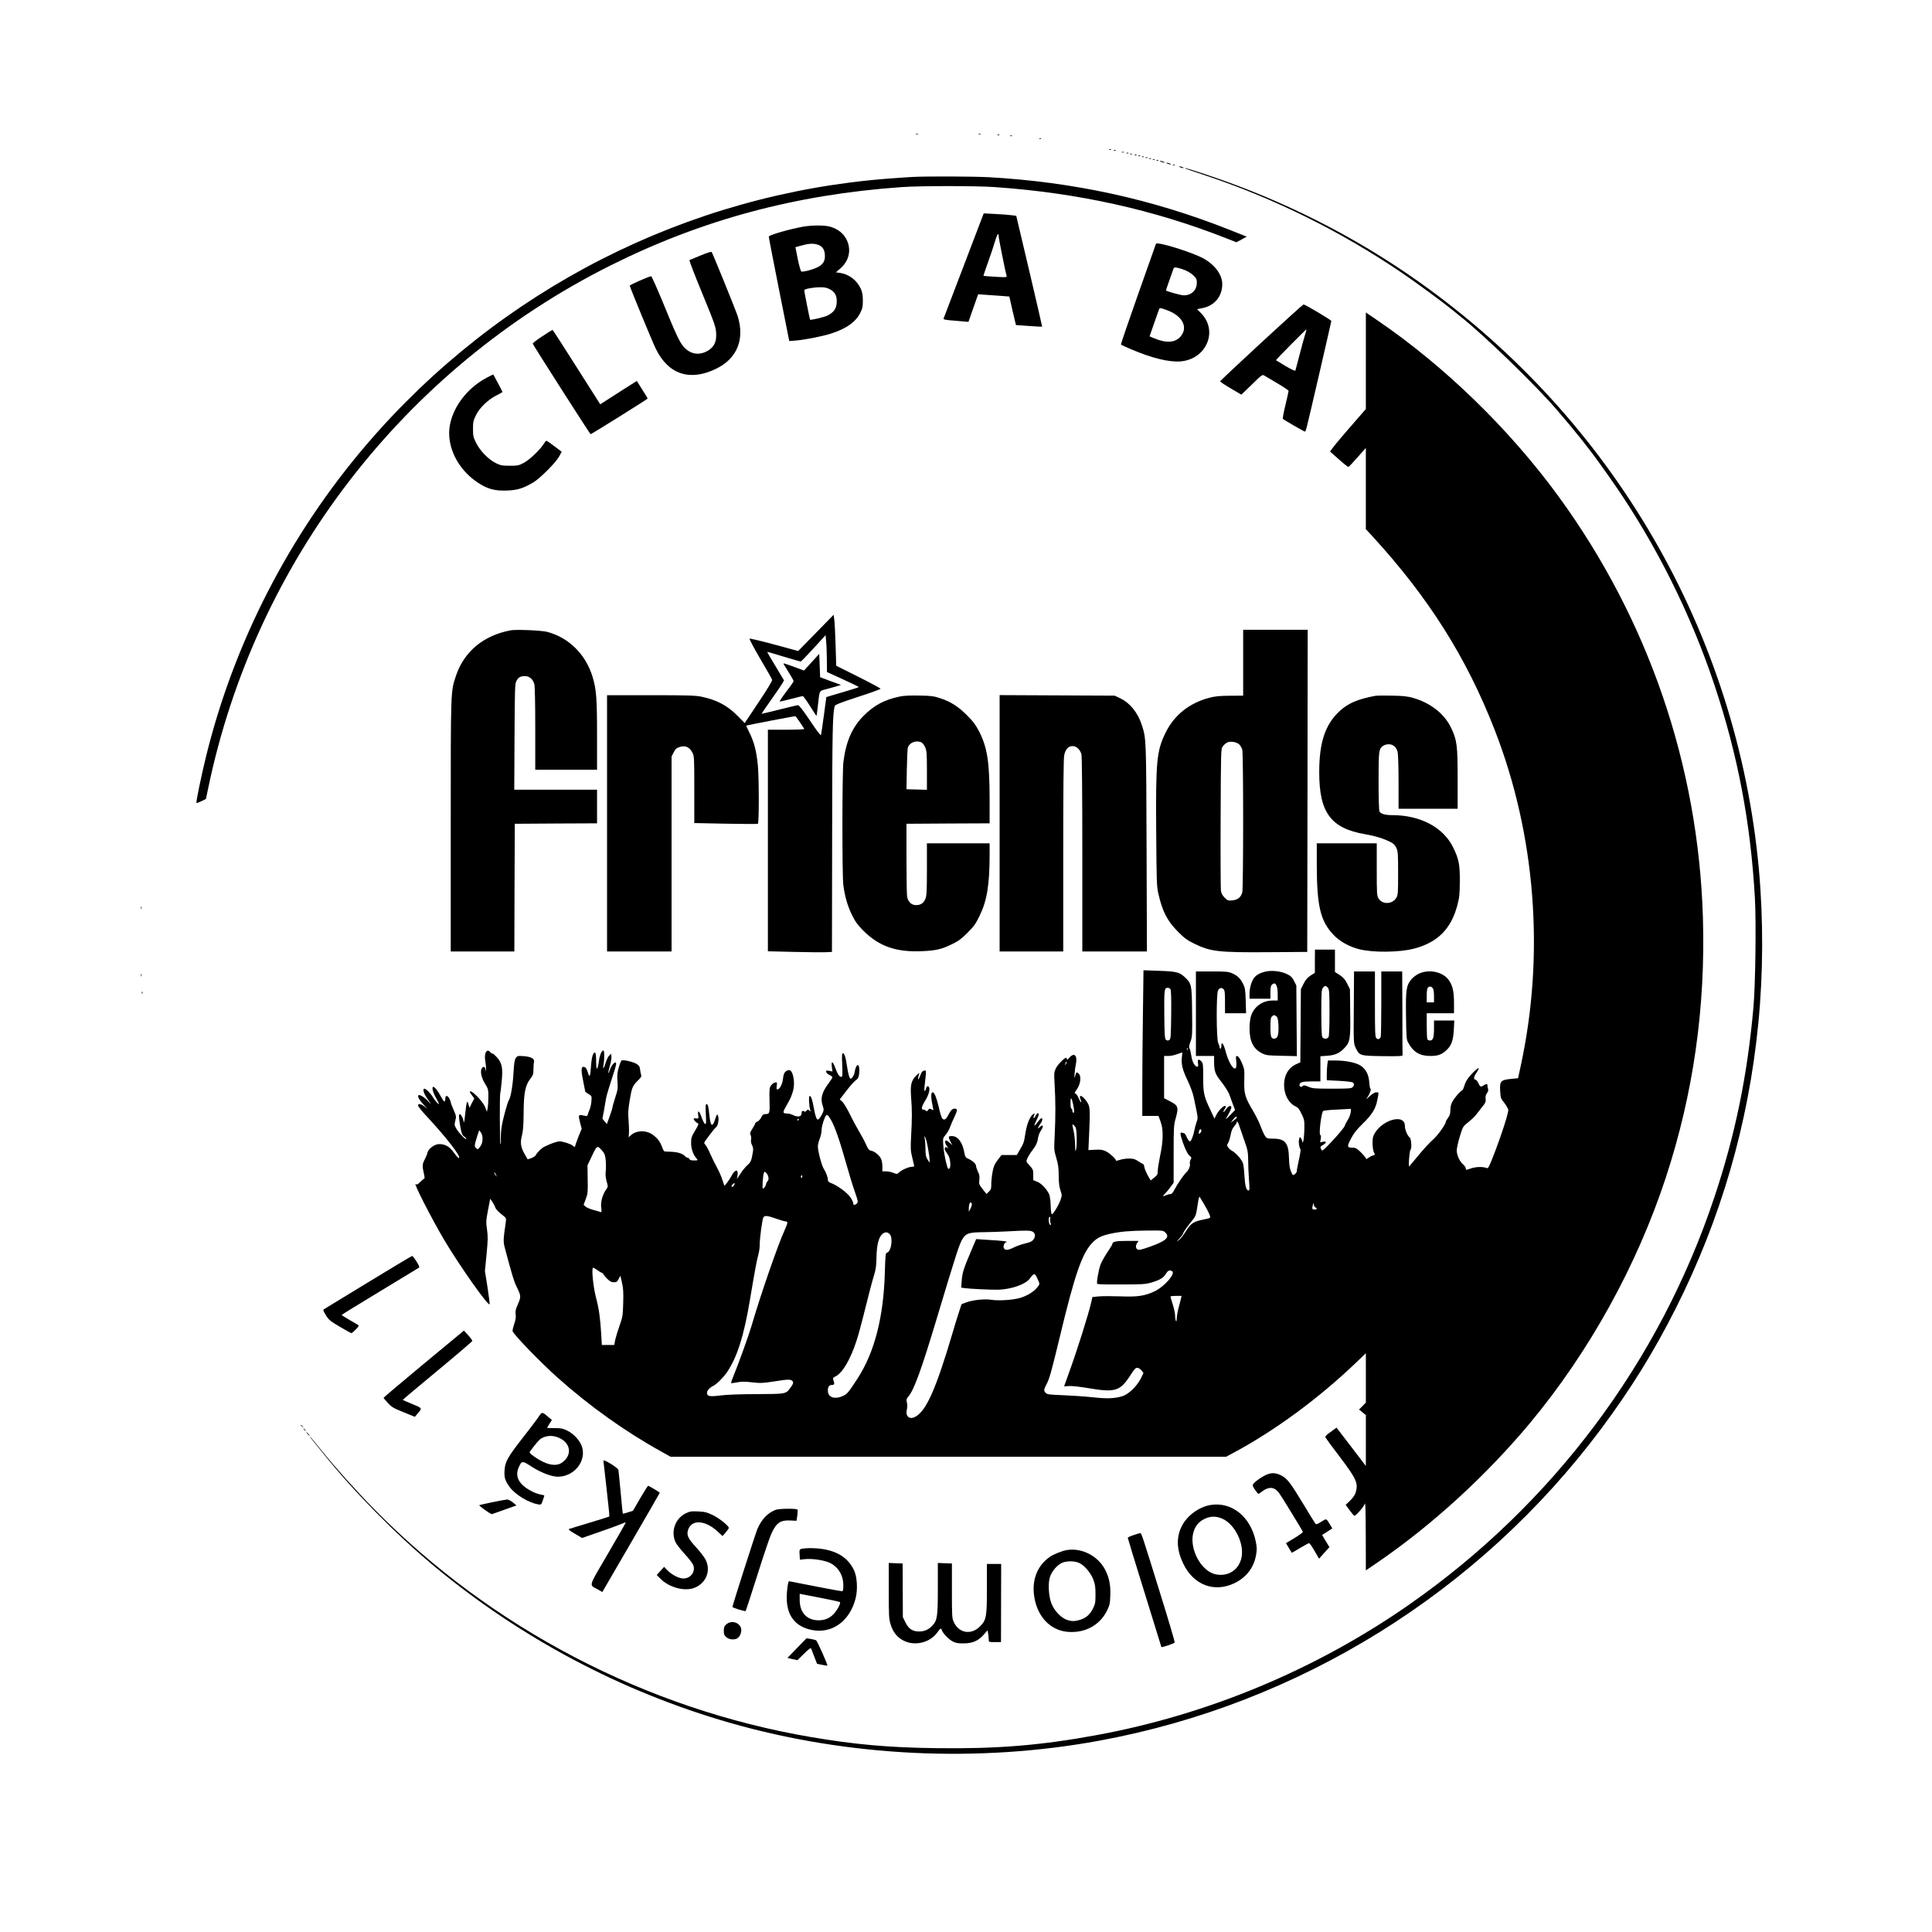 <?xml version="1.0" standalone="no"?>
<!DOCTYPE svg PUBLIC "-//W3C//DTD SVG 20010904//EN"
 "http://www.w3.org/TR/2001/REC-SVG-20010904/DTD/svg10.dtd">
<svg version="1.0" xmlns="http://www.w3.org/2000/svg"
 width="2126pt" height="2126pt" viewBox="0 0 2126 2126"
 preserveAspectRatio="xMidYMid meet">
<g transform="translate(0,2126) scale(0.1,-0.1)"
fill="#000000" stroke="none">
<path d="M10078 19783 c6 -2 18 -2 25 0 6 3 1 5 -13 5 -14 0 -19 -2 -12 -5z"/>
<path d="M10768 19783 c6 -2 18 -2 25 0 6 3 1 5 -13 5 -14 0 -19 -2 -12 -5z"/>
<path d="M10978 19773 c7 -3 16 -2 19 1 4 3 -2 6 -13 5 -11 0 -14 -3 -6 -6z"/>
<path d="M11118 19763 c7 -3 16 -2 19 1 4 3 -2 6 -13 5 -11 0 -14 -3 -6 -6z"/>
<path d="M11438 19733 c7 -3 16 -2 19 1 4 3 -2 6 -13 5 -11 0 -14 -3 -6 -6z"/>
<path d="M12208 19613 c7 -3 16 -2 19 1 4 3 -2 6 -13 5 -11 0 -14 -3 -6 -6z"/>
<path d="M12258 19603 c7 -3 16 -2 19 1 4 3 -2 6 -13 5 -11 0 -14 -3 -6 -6z"/>
<path d="M12348 19583 c7 -3 16 -2 19 1 4 3 -2 6 -13 5 -11 0 -14 -3 -6 -6z"/>
<path d="M12398 19573 c7 -3 16 -2 19 1 4 3 -2 6 -13 5 -11 0 -14 -3 -6 -6z"/>
<path d="M12438 19563 c7 -3 16 -2 19 1 4 3 -2 6 -13 5 -11 0 -14 -3 -6 -6z"/>
<path d="M12488 19553 c7 -3 16 -2 19 1 4 3 -2 6 -13 5 -11 0 -14 -3 -6 -6z"/>
<path d="M12528 19543 c7 -3 16 -2 19 1 4 3 -2 6 -13 5 -11 0 -14 -3 -6 -6z"/>
<path d="M12568 19533 c7 -3 16 -2 19 1 4 3 -2 6 -13 5 -11 0 -14 -3 -6 -6z"/>
<path d="M12608 19523 c7 -3 16 -2 19 1 4 3 -2 6 -13 5 -11 0 -14 -3 -6 -6z"/>
<path d="M12648 19513 c7 -3 16 -2 19 1 4 3 -2 6 -13 5 -11 0 -14 -3 -6 -6z"/>
<path d="M12688 19503 c7 -3 16 -2 19 1 4 3 -2 6 -13 5 -11 0 -14 -3 -6 -6z"/>
<path d="M12728 19493 c7 -3 16 -2 19 1 4 3 -2 6 -13 5 -11 0 -14 -3 -6 -6z"/>
<path d="M12775 19480 c11 -5 27 -9 35 -9 9 0 8 4 -5 9 -11 5 -27 9 -35 9 -9
0 -8 -4 5 -9z"/>
<path d="M12845 19460 c11 -5 27 -9 35 -9 9 0 8 4 -5 9 -11 5 -27 9 -35 9 -9
0 -8 -4 5 -9z"/>
<path d="M12908 19443 c7 -3 16 -2 19 1 4 3 -2 6 -13 5 -11 0 -14 -3 -6 -6z"/>
<path d="M12985 19420 c11 -5 27 -9 35 -9 9 0 8 4 -5 9 -11 5 -27 9 -35 9 -9
0 -8 -4 5 -9z"/>
<path d="M13041 19406 c2 -2 106 -37 231 -79 756 -253 1483 -614 2148 -1065
161 -109 463 -331 560 -411 31 -25 76 -62 100 -81 263 -209 832 -762 1057
-1026 22 -27 70 -83 105 -124 35 -41 82 -97 103 -125 22 -27 42 -52 45 -55 3
-3 28 -34 55 -70 28 -36 55 -72 62 -80 40 -51 175 -238 269 -375 453 -658 833
-1421 1088 -2187 258 -771 400 -1518 447 -2348 15 -266 6 -950 -15 -1195 -67
-759 -201 -1412 -431 -2100 -604 -1812 -1778 -3379 -3355 -4480 -1027 -717
-2218 -1214 -3447 -1439 -612 -113 -1100 -152 -1762 -143 -525 7 -888 39
-1376 122 -1814 308 -3519 1198 -4808 2509 -195 198 -434 465 -581 648 -65 82
-121 148 -124 148 -3 0 2 -8 10 -17 8 -10 70 -87 138 -171 332 -414 786 -875
1204 -1225 962 -803 2075 -1393 3271 -1736 1301 -372 2725 -441 4060 -196
2203 404 4187 1638 5528 3437 325 437 575 841 815 1316 499 989 803 2036 911
3142 54 547 56 1144 6 1695 -238 2597 -1603 4953 -3749 6469 -708 501 -1502
900 -2339 1177 -188 62 -239 77 -226 65z"/>
<path d="M10045 19313 c-33 -1 -152 -10 -265 -18 -2220 -169 -4283 -1219
-5745 -2925 -847 -988 -1462 -2183 -1769 -3440 -54 -221 -111 -498 -104 -506
3 -3 28 6 55 20 l49 24 23 109 c516 2495 2151 4622 4431 5763 1002 501 2035
779 3200 861 214 15 818 15 1030 0 915 -64 1747 -249 2549 -565 l107 -42 57
31 56 31 -194 77 c-847 336 -1714 525 -2645 577 -166 9 -679 11 -835 3z"/>
<path d="M10606 18338 c-121 -315 -221 -578 -223 -584 -3 -8 20 -14 66 -18 39
-3 102 -9 140 -12 l68 -6 53 152 54 152 80 -6 c45 -3 122 -9 172 -12 l91 -7
27 -121 c15 -66 32 -137 37 -157 l9 -36 142 -10 c79 -6 144 -9 146 -8 1 1 -62
276 -141 611 l-144 609 -44 6 c-25 4 -105 10 -179 14 l-135 7 -219 -574z m384
319 c0 -22 74 -392 86 -430 6 -19 3 -20 -122 -13 -71 4 -130 9 -132 11 -1 1
21 69 51 151 30 82 64 186 77 231 22 77 40 99 40 50z"/>
<path d="M8834 18765 c-153 -28 -374 -92 -374 -109 -1 -6 50 -267 112 -580
l113 -569 77 6 c93 8 299 48 388 78 166 54 268 127 317 227 24 48 28 69 28
137 -1 59 -7 92 -22 126 -42 94 -131 162 -229 176 l-46 6 46 40 c101 86 128
210 70 324 -34 66 -94 113 -177 138 -61 18 -203 18 -303 0z m157 -195 c55 -15
82 -51 86 -112 5 -71 -20 -111 -90 -143 -55 -26 -149 -49 -169 -43 -7 3 -24
64 -39 136 l-26 132 36 10 c106 30 150 34 202 20z m139 -492 c60 -31 82 -74
77 -151 -4 -65 -32 -103 -100 -139 -33 -17 -186 -53 -193 -46 -3 4 -64 309
-64 323 0 15 85 32 170 34 50 1 76 -4 110 -21z"/>
<path d="M12720 18576 c0 -2 -88 -250 -195 -551 -107 -302 -192 -552 -190
-556 3 -4 54 -28 113 -53 232 -98 413 -142 541 -133 287 22 421 338 225 533
l-41 42 57 11 c135 27 220 129 220 265 0 102 -81 212 -205 281 -129 71 -525
193 -525 161z m318 -288 c29 -11 71 -37 93 -57 34 -33 39 -44 39 -82 0 -82
-59 -139 -144 -139 -32 0 -196 46 -196 55 0 3 33 97 85 243 6 16 42 10 123
-20z m-189 -444 c163 -61 227 -186 144 -285 -61 -72 -160 -78 -299 -19 l-44
19 50 143 c28 79 52 149 55 156 6 17 14 16 94 -14z"/>
<path d="M7710 18449 c-63 -27 -119 -50 -123 -51 -5 -2 54 -156 131 -343 155
-376 163 -400 163 -486 1 -81 -31 -135 -100 -173 -93 -50 -185 -33 -257 47
-44 48 -85 135 -234 500 -63 152 -119 277 -124 277 -23 0 -236 -94 -236 -104
0 -14 249 -618 286 -693 137 -282 373 -362 662 -222 232 112 319 322 240 579
-18 58 -270 678 -286 706 -5 7 -47 -6 -122 -37z"/>
<path d="M13881 17491 c-249 -230 -454 -422 -454 -427 -1 -5 51 -40 116 -78
l117 -69 116 112 c109 107 116 112 137 98 12 -7 77 -46 145 -86 67 -39 122
-77 122 -82 0 -6 -16 -77 -35 -157 -20 -80 -32 -149 -28 -152 15 -13 235 -140
243 -140 4 0 12 19 18 43 27 104 272 1166 272 1175 0 10 -289 182 -306 182 -5
0 -213 -188 -463 -419z m478 79 c-11 -36 -38 -135 -60 -220 -22 -85 -42 -161
-44 -167 -3 -8 -41 9 -107 48 -57 34 -105 63 -107 65 -4 4 332 343 336 340 1
-1 -7 -31 -18 -66z"/>
<path d="M15030 17290 l0 -531 -201 -231 c-110 -127 -197 -234 -192 -238 4 -4
50 -44 101 -89 51 -46 96 -81 101 -79 5 2 50 49 100 106 l91 103 0 -447 0
-447 78 -84 c614 -672 1028 -1327 1337 -2118 454 -1160 557 -2482 287 -3715
l-27 -125 -65 -6 c-126 -12 -138 -24 -132 -132 4 -77 7 -85 44 -131 21 -27 41
-61 45 -75 7 -29 -75 -284 -167 -519 -43 -110 -55 -132 -68 -126 -41 17 -118
16 -174 -3 -57 -20 -58 -20 -58 -1 0 11 -13 30 -29 44 -39 32 -71 104 -71 156
1 24 16 92 34 152 34 110 34 110 94 158 33 26 73 64 88 85 16 21 46 59 67 86
33 40 39 53 35 85 -3 26 1 45 15 63 14 19 17 33 11 50 -4 13 -7 30 -6 37 4 17
-19 15 -46 -4 -27 -19 -35 -14 -56 31 -9 19 -23 35 -31 35 -22 0 -18 31 10 72
56 82 21 68 -63 -24 -36 -41 -56 -73 -67 -113 -9 -30 -21 -55 -26 -55 -14 0
-82 -77 -106 -122 -16 -28 -23 -58 -23 -93 0 -39 -6 -59 -25 -85 -14 -19 -25
-38 -25 -43 0 -28 -90 -154 -143 -199 -33 -29 -103 -105 -155 -168 -53 -63
-99 -119 -104 -125 -5 -6 -6 29 -2 85 4 52 11 97 15 98 16 7 10 118 -7 133
-27 22 -54 86 -54 128 0 148 -275 62 -347 -109 -16 -38 -10 -164 10 -188 11
-14 4 -25 -18 -28 -8 -1 -29 -12 -47 -25 -18 -12 -30 -19 -25 -14 4 5 -18 35
-50 67 -48 49 -63 58 -93 58 -67 0 -70 11 -25 97 30 59 60 98 126 163 108 105
147 169 165 263 18 92 18 87 -11 87 -16 0 -43 -16 -72 -42 -44 -40 -45 -41
-24 -10 25 35 44 92 32 92 -5 0 -11 31 -13 69 -6 84 -36 144 -93 183 -49 34
-163 58 -280 58 l-82 0 -7 -46 c-3 -26 -6 -75 -6 -109 l0 -62 137 -7 c75 -4
143 -12 150 -18 17 -14 16 -33 -3 -52 -13 -14 -48 -16 -225 -16 -193 0 -214 2
-260 21 -38 17 -53 19 -62 10 -17 -17 -37 -13 -37 9 0 31 31 40 134 40 l96 0
0 139 0 138 73 5 c86 6 136 27 188 82 66 68 71 99 67 393 l-3 258 -30 60 c-23
47 -42 68 -82 95 l-53 34 0 123 0 123 -110 0 -110 0 -1 -127 0 -128 -47 -30
c-35 -23 -54 -45 -77 -90 l-30 -60 -3 -402 -3 -403 -42 -19 c-88 -39 -137
-122 -137 -230 0 -106 50 -200 126 -236 28 -13 42 -31 67 -83 30 -62 32 -74
30 -167 -1 -55 -6 -113 -11 -130 -8 -22 -10 -25 -11 -9 -1 11 -7 29 -15 39
-13 18 -14 17 -21 -13 -7 -33 1 -89 15 -107 5 -5 -3 -57 -16 -115 -13 -58 -24
-115 -24 -127 0 -18 -25 -43 -43 -43 -3 0 -13 19 -22 42 -13 30 -19 75 -21
145 -4 166 -42 213 -176 213 -62 0 -68 2 -87 29 -11 15 -32 62 -47 102 -14 41
-51 115 -80 165 -94 159 -105 193 -102 341 3 123 2 131 -27 198 -20 46 -37 71
-49 73 -18 4 -18 -1 -12 -61 15 -147 -70 -64 -118 116 -22 84 -46 114 -46 58
0 -17 -4 -31 -10 -31 -5 0 -10 8 -10 18 0 9 -7 30 -15 46 -20 38 -22 537 -2
576 15 30 39 36 61 15 13 -13 16 -39 16 -141 l0 -124 116 0 116 0 -4 138 c-4
123 -7 142 -30 187 -32 61 -59 87 -118 114 -40 18 -65 21 -222 21 l-178 0 0
-465 0 -465 100 0 100 0 0 -67 c1 -103 11 -132 84 -223 36 -47 73 -105 82
-130 9 -25 27 -74 40 -110 l25 -65 -50 -52 c-28 -29 -51 -51 -51 -48 0 3 14
29 30 58 17 30 30 61 30 70 0 29 -34 18 -58 -19 -13 -20 -26 -34 -29 -31 -3 3
2 16 11 29 19 27 20 38 3 38 -19 0 -74 -59 -95 -103 l-18 -37 -41 88 c-76 159
-83 192 -83 367 0 142 -2 157 -20 175 -32 32 -43 25 -37 -21 4 -33 2 -40 -10
-37 -29 6 -54 53 -64 123 -6 39 -15 75 -21 82 -6 8 -2 31 12 70 20 56 21 74
18 328 -3 305 -6 314 -87 388 -55 49 -91 58 -282 64 l-166 6 -6 -474 c-4 -261
-7 -621 -7 -801 l0 -328 89 0 89 0 23 -62 c32 -85 31 -208 -5 -377 -14 -68
-26 -143 -26 -167 0 -37 -5 -46 -39 -73 l-39 -31 -32 56 c-17 31 -34 72 -37
90 -3 19 -9 34 -13 34 -3 0 -27 14 -52 30 -37 25 -56 31 -104 31 -33 0 -78 -6
-101 -15 -24 -8 -43 -11 -43 -7 0 18 -67 80 -109 101 -37 18 -57 21 -119 18
l-75 -4 8 181 c11 240 9 288 -11 327 -21 42 -64 88 -82 88 -13 0 -12 -12 5
-57 3 -7 2 -13 -1 -13 -4 0 -15 20 -26 45 -11 25 -26 48 -35 51 -13 5 -12 11
9 38 46 61 59 151 26 181 -24 21 -25 21 -39 -25 -10 -32 -10 -30 -6 25 2 33 8
80 14 105 20 96 -19 134 -73 69 -17 -20 -26 -25 -26 -15 0 9 -4 16 -8 16 -20
0 -92 -74 -113 -116 -21 -44 -21 -53 -14 -178 11 -176 11 -357 1 -556 -8 -161
-8 -167 18 -254 21 -70 26 -110 26 -195 1 -77 6 -121 19 -160 18 -52 18 -56 1
-106 -10 -29 -35 -78 -56 -110 -36 -54 -39 -56 -45 -34 -4 13 -7 57 -8 97 -1
40 -8 88 -15 107 -25 58 -86 123 -133 141 l-43 17 0 59 c0 54 -3 61 -40 102
-40 43 -40 44 -25 78 8 20 30 56 49 81 47 61 62 94 69 145 3 24 17 61 32 82
32 47 25 73 -12 38 -22 -20 -23 -21 -17 -3 4 11 16 31 26 44 21 27 24 63 6 55
-7 -2 -26 -23 -42 -45 -37 -53 -44 -43 -12 20 14 28 26 57 26 66 0 26 -19 17
-36 -17 -10 -18 -19 -28 -21 -21 -2 7 1 21 7 33 10 19 10 20 -7 11 -35 -18
-72 -103 -88 -204 -18 -113 -19 -115 -62 -189 l-34 -58 -84 0 -84 0 -43 -56
c-34 -45 -45 -70 -56 -132 -8 -43 -14 -102 -14 -133 1 -49 -3 -60 -26 -82
l-27 -26 -42 54 c-40 51 -42 57 -36 103 4 37 1 57 -16 90 -11 23 -21 52 -21
64 -1 23 -38 56 -92 80 -21 9 -28 21 -34 52 -19 120 -71 193 -136 194 -44 2
-47 -7 -18 -63 l20 -38 -28 26 c-16 15 -33 27 -40 27 -19 0 -14 -35 10 -66 16
-21 17 -25 4 -15 -26 21 -41 -5 -21 -36 8 -13 22 -33 30 -46 22 -35 31 -130
13 -145 -12 -10 -17 -6 -26 26 -21 70 -40 177 -43 243 -4 62 -2 68 27 101 18
20 39 58 48 84 10 27 30 76 47 109 36 75 37 95 6 95 -28 0 -47 -19 -76 -77
-25 -50 -52 -56 -70 -17 -6 15 -21 65 -31 113 -24 101 -48 161 -66 161 -22 0
-22 -56 2 -168 7 -33 6 -34 -15 -20 -20 11 -24 11 -37 -6 -11 -16 -17 -17 -26
-8 -7 7 -20 12 -30 12 -24 0 -15 38 24 100 33 52 52 113 43 141 -8 24 -29 20
-33 -7 -2 -10 -9 -23 -14 -29 -7 -7 -8 9 -4 50 21 191 21 177 -5 173 -17 -2
-28 -14 -39 -45 -27 -74 -39 -63 -14 14 3 10 -12 0 -34 -23 -56 -58 -66 -102
-56 -239 11 -136 11 -237 0 -430 -7 -135 -6 -158 13 -235 11 -47 21 -88 21
-92 0 -5 -12 -8 -27 -8 -34 0 -110 -34 -140 -62 -21 -20 -24 -20 -63 -4 -22 9
-58 16 -80 16 l-40 0 0 55 c0 31 -7 69 -15 84 -19 39 -71 81 -107 88 -25 5
-35 16 -59 71 -16 36 -52 102 -78 146 -27 45 -72 129 -100 187 -28 58 -65 118
-80 134 l-30 27 75 97 c40 53 87 105 103 115 23 16 30 29 35 70 13 114 -29
132 -49 21 -6 -38 -29 -75 -46 -75 -11 0 -26 55 -39 140 -13 95 -28 140 -45
140 -10 0 -12 -27 -7 -130 4 -115 3 -130 -11 -130 -21 0 -40 29 -67 103 -27
72 -45 76 -36 6 l7 -50 -37 7 c-32 6 -36 4 -32 -12 1 -11 18 -25 36 -33 17 -8
32 -20 32 -26 0 -6 -19 -35 -41 -65 -77 -102 -94 -169 -64 -254 12 -34 11 -43
-3 -75 -19 -41 -41 -71 -54 -71 -13 0 -28 46 -43 130 -16 90 -30 130 -46 130
-12 0 -6 -119 8 -157 6 -16 5 -17 -11 -3 -16 13 -20 12 -30 -2 -8 -11 -17 -14
-26 -8 -19 12 -30 3 -30 -25 0 -32 -40 -41 -87 -18 -21 9 -44 18 -53 18 -8 1
-25 2 -37 3 -32 3 -29 17 22 105 57 97 80 180 70 261 -8 76 -31 118 -60 110
-38 -12 -52 -34 -58 -90 -6 -60 -34 -117 -59 -122 -14 -3 -15 4 -11 38 6 39 4
42 -17 38 -13 -1 -32 -16 -44 -31 -19 -26 -21 -39 -18 -164 4 -146 2 -153 -49
-153 -19 0 -29 -9 -42 -35 -9 -20 -28 -41 -42 -47 -14 -6 -25 -16 -25 -21 0
-6 -14 -32 -31 -58 -25 -40 -29 -51 -19 -69 6 -12 8 -34 5 -50 -4 -18 0 -40
10 -61 12 -21 15 -44 11 -68 -16 -102 -23 -119 -61 -152 -21 -19 -56 -61 -77
-94 l-39 -60 7 41 c11 72 -28 68 -66 -5 -10 -20 -32 -53 -48 -74 l-30 -37 -23
67 c-12 38 -38 97 -58 133 -20 36 -54 104 -75 152 -21 48 -46 94 -56 103 -18
16 -16 20 43 98 33 45 68 88 78 94 20 15 33 90 21 123 -10 27 -13 23 -36 -47
-28 -83 -48 -64 -60 57 -10 97 -16 120 -31 120 -11 0 -12 -22 -8 -111 5 -93 4
-111 -8 -107 -8 2 -25 34 -38 71 -26 76 -47 89 -38 26 5 -39 4 -41 -19 -36
-13 2 -27 1 -30 -4 -5 -9 26 -44 47 -51 10 -3 1 -25 -31 -78 -41 -68 -45 -80
-45 -140 1 -65 23 -128 63 -172 14 -17 12 -18 -30 -18 -32 0 -48 5 -52 15 -3
8 -12 15 -19 15 -8 0 -20 7 -27 15 -23 28 -78 47 -147 50 -37 2 -73 4 -80 4
-6 1 -18 22 -27 47 -21 62 -55 105 -112 143 -72 47 -174 42 -232 -12 l-24 -22
3 45 c2 25 0 88 -4 141 -7 79 -5 118 13 225 23 138 31 156 92 216 32 31 39 44
33 61 -4 12 -10 39 -12 61 -4 31 -12 42 -41 60 -40 23 -145 47 -162 36 -6 -4
-20 -38 -31 -76 -16 -56 -19 -85 -14 -154 5 -77 3 -94 -25 -178 -16 -51 -30
-99 -30 -107 0 -8 -14 -52 -31 -99 l-31 -86 -25 30 -24 30 15 77 c8 43 17 98
21 123 3 25 17 79 30 120 75 232 85 267 85 283 0 42 -50 -7 -70 -69 -22 -65
-21 -27 0 44 12 39 20 85 18 104 l-3 33 -22 -22 c-12 -12 -29 -47 -38 -77 -20
-67 -35 -82 -24 -23 11 59 11 157 -1 157 -19 0 -40 -47 -49 -112 -16 -112 -30
-117 -31 -11 0 50 -4 94 -10 98 -21 13 -39 -43 -46 -140 -8 -122 -16 -141 -33
-83 -16 52 -28 68 -52 68 -25 0 -25 -48 1 -171 11 -52 20 -97 20 -101 0 -3 16
-16 36 -27 36 -22 36 -22 32 -79 -2 -31 -12 -73 -20 -92 -9 -19 -18 -44 -20
-55 -3 -12 -10 -18 -19 -16 -8 2 -29 6 -46 9 -39 5 -40 -2 -18 -89 l16 -60
-36 -88 c-19 -49 -35 -94 -35 -100 0 -15 -10 -14 -29 3 -22 18 -108 46 -143
46 -28 0 -97 -24 -166 -58 -32 -15 -80 -62 -99 -97 -5 -9 -27 -22 -48 -30
l-39 -13 -35 62 c-42 75 -48 122 -27 203 12 46 17 112 18 245 1 220 18 305 73
376 31 40 35 52 35 106 0 34 3 71 6 83 9 32 -33 55 -115 61 -66 4 -70 3 -86
-22 -13 -20 -19 -61 -25 -169 -7 -131 -31 -267 -50 -292 -14 -18 -69 -218 -80
-295 -7 -42 -10 -103 -9 -137 2 -34 0 -58 -4 -54 -8 8 -10 548 -2 560 2 3 8
59 15 124 15 153 5 208 -51 271 -23 25 -44 44 -48 42 -4 -3 -15 4 -25 15 -40
48 -73 -13 -55 -104 4 -23 8 -60 7 -82 -1 -36 -2 -37 -5 -7 -5 37 -27 43 -43
12 -18 -33 -1 -104 38 -167 34 -55 36 -63 36 -143 0 -47 -4 -103 -8 -125 l-8
-40 -19 50 c-26 69 -169 211 -169 168 0 -3 11 -21 25 -38 l24 -33 -27 -51 -26
-52 -11 38 c-9 32 -12 35 -18 19 -4 -11 -12 -62 -17 -114 -5 -52 -11 -97 -14
-100 -3 -3 -6 2 -6 12 0 23 -28 76 -40 76 -14 0 -12 -42 6 -142 13 -71 20 -90
40 -103 13 -8 24 -21 24 -27 0 -19 -79 62 -107 109 -23 40 -24 46 -13 91 12
45 11 52 -19 119 -17 39 -31 76 -31 83 0 6 -7 24 -15 40 -20 39 -45 39 -45 2
0 -49 -13 -44 -47 19 -33 62 -69 109 -85 109 -19 0 -6 -57 27 -116 19 -34 35
-66 35 -70 0 -15 -43 32 -67 73 -24 42 -76 93 -94 93 -19 0 -8 -48 21 -91 16
-24 37 -55 46 -69 9 -14 -2 -4 -24 21 -39 44 -96 78 -108 66 -12 -12 11 -54
60 -106 40 -44 43 -49 13 -23 -41 35 -77 42 -77 16 0 -9 44 -64 98 -121 211
-227 373 -436 354 -455 -6 -6 -26 14 -55 55 -50 70 -96 97 -165 97 -49 0 -118
-51 -128 -93 -3 -17 -17 -50 -30 -75 -27 -51 -29 -74 -10 -155 8 -31 10 -57 5
-57 -4 0 -24 -16 -44 -36 -29 -29 -39 -33 -50 -24 -35 29 170 -372 313 -615
169 -284 489 -738 500 -707 2 6 -9 91 -24 189 l-28 177 18 183 c15 157 16 196
5 273 -12 82 -11 98 11 214 l24 125 24 -35 c13 -19 28 -48 33 -64 6 -16 35
-48 66 -71 54 -42 55 -44 49 -84 -29 -201 -30 -217 -9 -295 78 -292 99 -362
128 -420 49 -99 50 -110 14 -192 -25 -57 -30 -79 -25 -112 5 -29 0 -59 -14
-100 -11 -33 -20 -69 -20 -82 0 -28 302 -341 497 -515 347 -310 746 -595 1141
-813 l100 -56 3058 0 3057 0 86 46 c456 245 937 600 1344 990 l107 103 0 -272
0 -271 -37 -39 -38 -38 38 -31 37 -30 0 -280 0 -280 -161 211 -162 211 -31
-23 c-17 -13 -46 -34 -64 -47 -18 -13 -30 -30 -28 -36 3 -7 74 -104 160 -217
184 -243 204 -289 174 -391 -8 -26 -30 -59 -61 -89 l-49 -47 44 -60 c24 -33
47 -60 51 -60 18 0 104 97 114 130 8 27 11 -52 12 -348 l1 -383 128 87 c604
414 1194 954 1678 1534 653 785 1176 1731 1496 2705 302 921 437 1871 407
2860 -51 1673 -601 3276 -1587 4630 -540 740 -1251 1432 -1994 1939 l-128 87
0 -531z m-416 -6902 c14 -19 16 -62 16 -271 0 -152 -4 -256 -10 -268 -6 -11
-21 -19 -35 -19 -14 0 -29 8 -35 19 -6 12 -10 116 -10 268 0 209 2 252 16 271
8 12 21 22 29 22 8 0 21 -10 29 -22z m-1735 -12 c8 -9 11 -92 9 -281 -3 -242
-5 -269 -20 -279 -13 -8 -23 -8 -35 0 -16 10 -18 37 -21 279 -2 276 0 295 38
295 10 0 23 -6 29 -14z m188 -668 c-3 -8 -6 -5 -6 6 -1 11 2 17 5 13 3 -3 4
-12 1 -19z m-61 -80 c-10 -76 6 -141 63 -259 28 -58 57 -137 66 -179 51 -243
50 -228 32 -278 -9 -26 -19 -63 -22 -82 -13 -69 -37 -130 -51 -130 -8 0 -23
20 -34 45 -11 25 -24 45 -29 45 -5 0 -16 3 -25 6 -24 9 -20 -19 13 -115 31
-86 54 -128 80 -147 13 -10 14 -16 2 -37 -7 -13 -10 -33 -7 -44 7 -21 -15 -73
-39 -93 -24 -20 -100 -131 -129 -187 -20 -40 -32 -53 -49 -53 -12 0 -34 -7
-49 -14 -33 -17 -37 -7 -7 20 11 10 37 41 57 69 l37 50 0 315 c0 300 1 319 24
399 32 117 26 136 -62 181 l-67 35 0 233 0 232 48 0 c39 1 66 8 151 39 2 0 0
-23 -3 -51z m-1275 -75 c-12 -20 -14 -14 -5 12 4 9 9 14 11 11 3 -2 0 -13 -6
-23z m77 -441 c15 -66 15 -105 2 -97 -5 3 -10 15 -10 26 0 10 -4 19 -10 19 -6
0 -10 27 -10 62 0 71 11 67 28 -10z m3055 -94 c-3 -23 -19 -63 -35 -87 -15
-25 -28 -49 -28 -54 0 -15 -64 -93 -158 -192 -83 -88 -92 -94 -101 -76 -16 29
-14 34 19 53 40 23 40 42 -1 34 l-32 -6 7 40 c4 27 2 40 -5 40 -19 0 10 243
31 264 6 6 74 13 153 16 78 4 145 7 150 8 4 1 4 -17 0 -40z m-5718 -83 c40
-67 99 -236 164 -470 34 -121 76 -258 93 -305 42 -120 44 -131 23 -147 -25
-18 -35 -16 -35 5 0 10 -14 40 -32 67 -33 49 -145 132 -214 157 -24 9 -34 18
-34 34 0 30 -20 83 -46 124 -23 36 -64 194 -64 246 0 16 9 53 20 82 11 29 20
67 20 85 0 38 15 98 37 149 19 44 29 40 68 -27z m4463 22 c-1 -1 -19 -15 -38
-32 -20 -17 -28 -21 -20 -10 30 43 55 66 58 55 2 -6 2 -12 0 -13z m-4818 -17
c0 -5 -5 -10 -11 -10 -5 0 -7 5 -4 10 3 6 8 10 11 10 2 0 4 -4 4 -10z m4848
-70 c6 -19 30 -89 53 -155 39 -109 43 -129 44 -220 0 -55 4 -153 9 -217 8
-104 7 -118 -6 -118 -24 0 -38 54 -44 165 -3 55 -10 115 -16 134 -12 40 -79
116 -120 137 -15 8 -35 25 -44 39 -14 21 -14 26 1 48 8 13 20 52 27 87 7 44
19 72 39 95 16 18 29 39 29 46 0 22 17 -3 28 -41z m-1790 -118 c2 -53 -1 -115
-6 -137 -9 -36 -10 -32 -11 45 -1 47 -8 114 -16 150 -19 86 -19 88 8 62 19
-20 22 -35 25 -120z m1372 64 c0 -8 -7 -19 -15 -26 -16 -13 -18 -8 -9 27 6 23
24 22 24 -1z m-7910 -84 c0 -44 -10 -73 -38 -105 -14 -16 -17 -16 -33 -1 -21
19 -19 31 13 133 l21 64 18 -24 c11 -15 19 -41 19 -67z m4901 -102 c10 -52 18
-111 18 -130 l1 -35 -23 35 c-18 28 -22 50 -23 115 0 44 -4 96 -8 115 -6 30
-5 32 5 15 7 -11 21 -62 30 -115z m-3583 -34 c24 -28 32 -47 37 -100 4 -36 4
-90 1 -120 -5 -39 -2 -73 9 -115 17 -59 17 -60 -5 -91 -40 -56 -62 -136 -54
-198 6 -51 5 -55 -12 -48 -11 4 -46 15 -79 23 -33 9 -70 25 -82 36 l-21 19 24
64 c22 59 24 76 21 217 l-2 154 50 105 c55 117 57 117 113 54z m1827 -288 c5
-20 2 -35 -9 -47 -9 -10 -16 -24 -16 -32 -1 -16 -24 -49 -35 -49 -9 0 0 146
11 173 6 17 8 17 25 1 10 -9 21 -29 24 -46z m-2996 22 c11 -24 11 -24 -3 -6
-9 11 -16 24 -16 30 0 12 5 7 19 -24z m3367 -27 c-10 -10 -19 5 -10 18 6 11 8
11 12 0 2 -7 1 -15 -2 -18z m-746 -83 c-11 -20 -30 -28 -30 -12 0 11 22 32 32
32 5 0 4 -9 -2 -20z m5171 -213 c48 -81 72 -135 65 -146 -3 -5 -34 -14 -68
-20 -112 -22 -142 -41 -194 -123 -47 -73 -62 -90 -99 -117 -11 -8 -1 5 23 30
23 25 42 50 42 57 0 12 41 70 103 146 36 44 39 55 58 180 8 58 16 84 21 75 5
-8 27 -45 49 -82z m-2557 7 c3 -8 -3 -32 -14 -52 l-19 -37 0 30 c-1 60 19 96
33 59z m3782 -41 c23 -9 16 -23 -11 -23 -26 0 -29 9 -18 50 l8 25 3 -23 c2
-13 10 -26 18 -29z m-5936 -123 c47 -16 93 -30 102 -30 30 0 29 -16 -7 -95
-75 -164 -266 -715 -365 -1055 -28 -97 -150 -436 -195 -542 -19 -45 -32 -84
-30 -87 3 -3 32 1 65 7 47 10 82 10 164 1 94 -11 116 -10 247 10 157 25 186
25 203 -1 8 -14 4 -26 -19 -59 -58 -81 -44 -78 -375 -80 -185 0 -336 -6 -404
-15 -119 -15 -146 -9 -146 30 0 24 28 55 69 76 40 20 111 92 151 150 111 164
184 393 250 781 52 313 80 463 95 513 8 27 15 76 15 107 0 81 29 290 42 306
16 19 44 16 138 -17z m3017 -1 c-3 -12 -2 -32 3 -45 5 -13 6 -24 1 -24 -12 0
-21 26 -21 61 0 16 5 29 11 29 7 0 9 -9 6 -21z m-189 -145 c27 -19 28 -53 2
-87 -14 -18 -38 -29 -89 -40 -39 -9 -97 -30 -129 -46 -63 -32 -97 -32 -107 0
-7 21 10 59 27 59 6 0 8 3 4 7 -3 4 -80 12 -170 17 l-164 11 -56 -132 c-81
-189 -97 -239 -103 -325 l-6 -77 34 -5 c60 -9 301 -20 379 -18 143 6 294 59
341 121 44 60 55 63 76 20 38 -81 38 -76 10 -112 -36 -48 -109 -94 -187 -118
-77 -24 -240 -35 -321 -22 -71 12 -204 -2 -274 -28 l-54 -20 -25 -77 c-14 -42
-46 -144 -70 -227 -189 -641 -297 -880 -421 -939 -60 -29 -104 13 -86 82 6 23
7 52 1 76 -8 35 -6 43 17 70 61 72 139 285 302 826 237 789 260 857 297 913
37 57 71 67 231 68 76 1 192 5 258 9 216 12 259 11 283 -6z m1457 -8 c51 -51
6 -92 -171 -155 -90 -32 -120 -39 -135 -31 -23 13 -25 42 -5 73 l15 22 -128 0
c-125 0 -161 -8 -161 -36 0 -5 -25 -46 -55 -91 -30 -44 -63 -104 -74 -132 -22
-60 -47 -203 -37 -213 4 -4 51 -7 104 -7 53 0 131 0 172 0 209 -1 261 2 327
23 87 26 129 52 154 96 21 35 41 43 68 26 40 -25 -86 -169 -190 -219 -111 -53
-189 -65 -385 -57 -94 3 -200 3 -237 -1 l-66 -7 -11 -51 c-34 -146 -156 -533
-251 -794 -27 -74 -49 -135 -49 -136 0 -2 24 -1 53 2 32 2 117 -7 212 -23 293
-50 349 -34 458 132 52 81 64 94 85 91 14 -2 34 -15 45 -30 l20 -27 -28 -58
c-42 -85 -137 -177 -204 -197 -87 -26 -167 -29 -325 -12 -82 9 -228 19 -324
23 -151 5 -178 9 -194 25 -24 24 -23 36 6 91 34 63 53 130 150 532 162 676
242 907 352 1025 53 57 102 82 204 104 110 24 214 33 408 35 171 1 173 1 197
-23z m-3035 -16 c39 -39 19 -190 -28 -204 -18 -6 -19 -20 -25 -219 -14 -494
-114 -880 -302 -1169 -100 -153 -112 -168 -159 -189 -92 -42 -166 -16 -166 59
0 43 14 62 47 62 25 0 29 14 14 53 -8 21 -5 26 27 43 76 41 158 182 226 386
20 59 65 226 100 370 36 145 77 301 92 348 22 70 27 107 29 205 3 134 22 213
60 251 29 29 58 31 85 4z m-3219 -395 c19 -14 42 -28 52 -31 9 -4 17 -10 17
-15 0 -5 18 -27 40 -49 31 -31 48 -40 75 -40 30 0 37 5 53 36 l19 36 17 -76
c15 -60 17 -105 14 -223 -4 -139 -6 -154 -40 -250 -20 -56 -41 -127 -48 -157
l-11 -56 -68 0 -68 0 -7 118 c-11 180 -24 276 -57 402 -32 120 -52 330 -32
330 6 0 25 -11 44 -25z m6425 -312 c-3 -16 -15 -61 -26 -102 -11 -41 -20 -95
-21 -120 -1 -59 -17 -26 -18 36 -1 23 -12 77 -26 120 -14 43 -25 81 -25 86 0
4 28 7 61 7 l62 0 -7 -27z"/>
<path d="M5967 17559 c-64 -41 -107 -75 -104 -82 10 -25 628 -992 636 -995 6
-2 600 369 628 392 1 1 -25 45 -59 98 l-60 96 -127 -80 c-69 -44 -160 -102
-201 -129 l-75 -48 -40 63 c-22 34 -139 218 -260 409 -121 191 -222 347 -225
347 -3 0 -54 -32 -113 -71z"/>
<path d="M5362 17107 c-260 -134 -438 -410 -418 -652 15 -195 132 -384 310
-503 108 -73 190 -95 323 -90 118 4 177 23 291 89 74 44 249 219 285 286 l28
52 -80 60 c-44 34 -84 61 -88 61 -5 0 -17 -14 -27 -31 -37 -62 -155 -176 -218
-210 -59 -32 -69 -34 -158 -34 -85 0 -101 3 -154 29 -79 39 -172 133 -216 221
-32 63 -35 77 -35 155 0 76 3 92 33 152 40 82 132 170 227 218 36 18 65 34 65
36 0 4 -101 194 -103 194 -1 0 -30 -15 -65 -33z"/>
<path d="M8978 14295 l-195 -199 -264 72 c-145 39 -267 68 -271 64 -4 -4 49
-104 118 -222 70 -118 129 -222 131 -231 3 -10 -59 -112 -149 -246 l-153 -230
-75 76 c-114 117 -233 180 -403 215 -63 13 -158 16 -557 16 l-480 0 0 -1410 0
-1410 355 0 355 0 0 1073 0 1073 23 44 c17 36 30 48 63 59 62 22 111 1 142
-59 22 -43 22 -51 22 -411 l0 -366 345 -7 c190 -4 349 -4 355 -1 13 8 13 496
0 638 -16 166 -42 265 -100 379 -17 33 -30 62 -28 63 6 5 539 107 542 104 22
-27 96 -135 96 -141 0 -4 -90 -8 -200 -8 l-200 0 0 -1219 0 -1219 293 -7 c160
-4 319 -5 352 -3 l60 3 2 1255 c1 1182 5 1368 29 1452 4 13 71 39 255 99 137
44 249 85 249 90 0 5 -110 64 -244 131 l-244 122 -7 225 c-4 124 -10 251 -14
281 l-8 55 -195 -200z m121 -295 l1 -135 175 -80 c96 -44 175 -82 175 -85 0
-3 -51 -20 -113 -38 -61 -18 -142 -42 -178 -53 l-66 -20 -27 -202 c-15 -111
-29 -208 -32 -216 -3 -9 -52 56 -119 157 -77 114 -121 172 -133 172 -9 0 -104
-22 -209 -49 -106 -27 -193 -47 -193 -45 0 2 56 83 125 181 69 97 124 181 122
187 -3 6 -46 78 -96 160 -50 82 -90 151 -88 152 1 2 83 -22 181 -52 99 -29
183 -54 187 -54 4 0 68 65 141 145 l133 146 6 -68 c4 -37 7 -129 8 -203z"/>
<path d="M8931 13973 l-84 -92 -96 36 c-131 48 -136 49 -126 32 5 -8 31 -50
58 -94 28 -44 50 -85 50 -91 0 -6 -37 -58 -82 -117 -45 -59 -77 -107 -69 -107
7 0 64 14 127 30 62 17 119 30 125 30 6 0 42 -50 80 -110 38 -61 70 -110 71
-108 2 2 8 48 14 103 22 190 10 169 104 194 45 12 97 27 116 33 l35 11 -115
42 -114 43 -5 128 -5 129 -84 -92z"/>
<path d="M5620 14324 c-302 -57 -515 -235 -604 -505 -57 -172 -56 -143 -56
-1646 l0 -1383 350 0 350 0 2 703 3 702 453 3 452 2 0 185 0 185 -455 0 -456
0 3 583 c3 533 4 585 21 614 21 40 45 53 95 53 47 0 87 -34 102 -89 6 -22 10
-215 10 -488 l0 -453 340 0 340 0 0 383 c0 406 -8 503 -50 642 -76 245 -258
426 -495 491 -59 17 -345 29 -405 18z"/>
<path d="M13680 13968 l0 -363 -148 -1 c-115 -1 -164 -6 -227 -23 -219 -58
-386 -192 -480 -386 -97 -199 -108 -313 -102 -1087 4 -553 5 -599 24 -683 45
-198 99 -301 219 -421 66 -67 98 -90 175 -128 180 -88 264 -98 824 -94 l420 3
3 1773 2 1772 -355 0 -355 0 0 -362z m-44 -899 c13 -12 28 -39 34 -58 13 -49
13 -1523 0 -1572 -15 -53 -50 -81 -109 -87 -47 -4 -53 -2 -85 30 -25 25 -36
47 -41 79 -3 24 -5 385 -3 801 3 750 3 757 24 785 11 15 32 34 45 41 35 19
105 9 135 -19z"/>
<path d="M9900 13595 c-166 -34 -280 -95 -395 -210 -127 -126 -196 -284 -224
-510 -14 -117 -15 -1239 -1 -1352 16 -128 46 -230 96 -333 39 -78 62 -109 128
-175 171 -169 357 -234 638 -222 154 6 221 21 338 79 67 32 102 59 166 123 69
69 90 97 133 186 82 168 110 338 111 667 l0 132 -345 0 -345 0 0 -285 c0 -236
-3 -291 -16 -324 -20 -49 -51 -71 -104 -71 -49 0 -85 33 -97 89 -5 20 -8 209
-8 421 l0 385 458 3 457 2 0 253 c0 420 -25 581 -116 759 -39 74 -65 110 -134
178 -96 96 -179 149 -295 187 -70 23 -100 27 -230 29 -99 2 -172 -1 -215 -11z
m242 -506 c11 -6 28 -29 39 -52 16 -37 19 -68 19 -255 l0 -213 -112 3 -113 3
4 220 c2 121 7 230 12 242 21 55 96 81 151 52z"/>
<path d="M11000 12200 l0 -1410 350 0 350 0 0 1055 c0 739 3 1070 11 1106 14
65 46 99 92 99 42 0 82 -37 97 -89 6 -23 10 -417 10 -1103 l0 -1068 356 0 355
0 -4 1143 c-4 1218 -4 1199 -53 1351 -44 136 -132 243 -241 294 l-58 27 -632
3 -633 3 0 -1411z"/>
<path d="M15140 13604 c-202 -37 -310 -84 -406 -176 -153 -146 -217 -341 -217
-663 -1 -446 127 -620 505 -685 109 -18 209 -49 287 -90 26 -13 43 -32 57 -61
17 -39 19 -67 19 -279 0 -219 -1 -237 -20 -270 -43 -72 -153 -76 -195 -7 -19
30 -20 52 -20 320 l0 287 -330 0 -330 0 0 -237 c1 -452 39 -616 182 -768 67
-72 173 -132 283 -160 152 -39 438 -36 601 5 261 67 412 216 481 479 22 83 26
119 27 261 1 190 -10 245 -74 376 -108 220 -360 354 -669 354 -78 0 -127 14
-141 40 -6 11 -10 148 -10 335 0 339 2 354 52 389 12 9 39 16 60 16 48 0 86
-33 98 -85 5 -22 10 -172 10 -332 l0 -293 325 0 325 0 0 325 c0 374 -7 429
-71 564 -73 155 -225 275 -419 331 -59 17 -108 23 -230 25 -85 2 -166 1 -180
-1z"/>
<path d="M1552 11270 c0 -14 2 -19 5 -12 2 6 2 18 0 25 -3 6 -5 1 -5 -13z"/>
<path d="M13933 10570 c-63 -13 -111 -39 -134 -72 -29 -41 -49 -111 -49 -175
l0 -53 115 0 115 0 0 69 c0 50 4 74 16 85 37 38 64 -4 64 -101 l0 -73 -57 0
c-112 0 -207 -70 -238 -174 -8 -27 -15 -86 -15 -131 0 -144 41 -226 136 -275
45 -23 61 -25 217 -28 l168 -4 -3 389 -3 389 -25 49 c-21 41 -35 55 -80 77
-62 30 -159 42 -227 28z m112 -494 c14 -10 19 -30 23 -92 5 -100 -6 -148 -37
-152 -43 -7 -51 13 -51 124 0 80 3 106 16 118 19 19 25 20 49 2z"/>
<path d="M14898 10238 c-4 -466 -4 -460 23 -515 41 -80 44 -81 294 -85 171 -2
220 0 219 10 -1 6 -2 217 -2 467 l-2 455 -115 0 -115 0 0 -347 c0 -192 -3
-358 -6 -370 -8 -28 -30 -36 -49 -17 -13 13 -15 66 -15 375 l0 359 -115 0
-115 0 -2 -332z"/>
<path d="M15614 10546 c-28 -13 -65 -41 -83 -62 -56 -69 -63 -112 -59 -402 3
-228 5 -261 22 -292 56 -106 128 -150 246 -150 80 0 121 14 172 59 58 51 80
110 86 229 l5 102 -112 0 -111 0 0 -84 c0 -103 -10 -136 -44 -136 -13 0 -27 7
-30 16 -3 9 -6 76 -6 150 l0 134 150 0 150 0 0 113 c0 129 -15 193 -59 254
-65 89 -215 121 -327 69z m156 -167 c6 -10 10 -47 10 -83 l0 -66 -40 0 -40 0
0 74 c0 54 4 79 15 90 18 18 41 11 55 -15z"/>
<path d="M1552 10530 c0 -14 2 -19 5 -12 2 6 2 18 0 25 -3 6 -5 1 -5 -13z"/>
<path d="M1561 10334 c0 -11 3 -14 6 -6 3 7 2 16 -1 19 -3 4 -6 -2 -5 -13z"/>
<path d="M4050 7149 c-261 -160 -481 -293 -487 -297 -10 -6 -3 -23 23 -65 32
-51 48 -65 154 -127 65 -39 122 -70 127 -70 5 0 27 18 48 40 33 34 37 42 25
50 -8 6 -52 31 -97 57 -46 27 -83 50 -83 53 0 3 188 119 418 258 229 139 423
256 430 261 11 6 5 22 -25 70 -21 33 -42 61 -48 60 -5 0 -224 -131 -485 -290z"/>
<path d="M4663 6252 c-243 -202 -442 -370 -442 -373 -1 -3 20 -28 47 -57 41
-45 62 -58 172 -102 l125 -51 28 33 c55 64 57 61 -56 108 -56 23 -103 43 -105
45 -2 2 169 146 380 320 211 175 384 323 385 329 2 6 -19 34 -45 63 l-47 51
-442 -366z"/>
<path d="M5926 5668 c-19 -29 -98 -134 -176 -233 -165 -211 -193 -262 -198
-357 -5 -78 6 -111 56 -181 59 -82 206 -172 312 -191 35 -6 36 -5 53 43 9 27
17 51 17 54 0 2 -18 7 -41 11 -22 4 -64 18 -92 33 -146 73 -196 164 -148 268
33 73 38 73 142 5 99 -64 220 -110 288 -110 175 0 313 166 267 324 -21 70 -88
146 -164 183 -48 24 -69 28 -139 28 -46 0 -83 1 -83 3 0 1 12 21 26 44 l27 42
-39 33 c-69 59 -69 59 -108 1z m230 -232 c129 -60 141 -195 25 -273 -67 -45
-175 -21 -299 66 -53 38 -60 46 -49 60 58 79 100 128 119 140 60 37 134 40
204 7z"/>
<path d="M3310 5576 c0 -2 8 -10 18 -17 15 -13 16 -12 3 4 -13 16 -21 21 -21
13z"/>
<path d="M3340 5536 c0 -2 8 -10 18 -17 15 -13 16 -12 3 4 -13 16 -21 21 -21
13z"/>
<path d="M3385 5480 c10 -11 20 -20 23 -20 3 0 -3 9 -13 20 -10 11 -20 20 -23
20 -3 0 3 -9 13 -20z"/>
<path d="M6640 5187 c0 -7 16 -147 35 -311 19 -165 33 -301 30 -304 -2 -2
-100 -33 -217 -68 -117 -35 -220 -67 -228 -70 -9 -3 14 -22 65 -51 l80 -47
185 64 c102 35 209 74 239 87 30 13 55 22 57 20 2 -1 -86 -156 -195 -342 -224
-384 -212 -339 -110 -397 l47 -27 316 544 c174 299 316 546 316 548 0 6 -119
77 -128 77 -4 0 -43 -62 -87 -137 l-80 -138 -54 -17 c-30 -10 -56 -16 -57 -15
-2 2 -13 106 -24 233 -12 126 -23 238 -25 249 -5 23 -165 122 -165 102z"/>
<path d="M13960 5041 c-56 -17 -154 -84 -173 -117 -5 -9 3 -30 24 -59 18 -25
34 -45 36 -45 2 0 22 13 44 30 76 54 131 49 184 -19 20 -25 253 -406 262 -427
2 -6 -39 -37 -91 -68 l-95 -57 31 -52 c17 -29 32 -53 33 -54 0 -1 41 22 90 52
50 30 95 54 100 54 6 1 33 -38 60 -85 l50 -86 57 64 57 63 -19 32 c-11 18 -29
48 -41 67 l-20 35 56 36 56 36 -22 37 c-47 77 -39 74 -99 37 -51 -32 -56 -33
-68 -17 -7 9 -62 98 -122 198 -150 248 -186 295 -251 328 -53 26 -92 31 -139
17z"/>
<path d="M5416 4729 c-77 -16 -141 -30 -142 -32 -7 -7 128 -102 139 -99 7 2
70 24 141 50 l129 46 -39 33 c-23 19 -49 32 -64 32 -14 -1 -88 -14 -164 -30z"/>
<path d="M13321 4699 c-132 -22 -266 -123 -321 -242 -58 -122 -51 -255 21
-404 113 -236 343 -322 566 -213 130 64 211 171 235 309 10 62 10 84 -4 151
-56 270 -264 437 -497 399z m134 -153 c137 -63 240 -278 206 -429 -25 -114
-115 -187 -228 -187 -74 1 -130 26 -187 85 -92 94 -142 249 -118 363 16 78 55
131 121 165 70 35 136 36 206 3z"/>
<path d="M8537 4646 c-88 -33 -154 -101 -202 -210 -20 -46 -275 -841 -275
-859 0 -9 139 -52 145 -45 3 3 61 181 129 395 67 214 137 420 155 458 55 120
100 150 214 143 l62 -3 9 58 c4 32 5 61 2 65 -14 14 -200 12 -239 -2z"/>
<path d="M7542 4605 c-114 -58 -163 -202 -107 -318 10 -21 55 -79 101 -129 46
-49 88 -105 94 -124 24 -72 -31 -144 -111 -144 -47 0 -125 40 -173 89 l-38 39
-41 -45 -40 -44 39 -40 c98 -100 273 -146 382 -99 125 54 176 187 117 306 -13
27 -60 88 -104 136 -91 99 -108 136 -89 194 39 116 186 108 324 -18 l55 -51
34 39 c19 22 34 44 35 50 0 23 -104 107 -177 142 -66 31 -89 37 -162 40 -77 3
-91 1 -139 -23z"/>
<path d="M12473 4367 c-35 -11 -63 -25 -63 -29 0 -5 83 -277 185 -604 102
-327 185 -597 185 -598 0 -9 143 39 147 50 2 6 -68 245 -157 530 -205 661
-209 674 -223 673 -7 0 -40 -10 -74 -22z"/>
<path d="M8875 4223 c-81 -7 -80 -6 -76 -69 l3 -57 57 6 c64 7 174 -6 242 -29
108 -35 179 -136 179 -256 0 -58 -3 -68 -17 -68 -10 0 -144 25 -298 55 -154
30 -281 55 -282 55 -11 0 -26 -104 -26 -180 1 -199 92 -318 274 -356 223 -46
419 94 484 346 25 96 18 237 -17 310 -69 148 -207 228 -418 242 -36 3 -83 3
-105 1z m170 -549 c105 -20 194 -40 198 -44 11 -10 -25 -81 -65 -126 -43 -49
-100 -74 -168 -74 -132 0 -210 84 -210 225 l0 67 28 -6 c15 -3 113 -22 217
-42z"/>
<path d="M11740 4203 c-48 -7 -145 -46 -186 -74 -158 -108 -216 -298 -158
-509 53 -188 190 -308 365 -318 186 -11 343 77 421 235 29 59 33 78 36 167 4
113 -12 195 -55 279 -78 154 -256 247 -423 220z m135 -142 c58 -26 128 -108
156 -183 20 -51 24 -82 24 -164 0 -92 -3 -105 -30 -159 -37 -72 -88 -110 -167
-127 -49 -10 -65 -9 -112 5 -69 22 -144 100 -177 185 -30 78 -38 221 -15 290
21 62 78 129 130 153 53 24 139 24 191 0z"/>
<path d="M9780 3756 c0 -277 2 -310 20 -370 27 -87 72 -144 144 -180 124 -64
295 -21 374 95 31 44 38 47 47 18 11 -33 74 -98 119 -122 33 -17 58 -22 121
-21 97 0 161 28 222 98 l40 46 7 -38 c3 -20 6 -49 6 -64 0 -28 1 -28 68 -28
l67 0 1 430 1 430 -78 0 -79 0 0 -268 c0 -313 -6 -347 -73 -416 -96 -101 -234
-80 -291 44 -20 43 -21 61 -21 345 l0 300 -77 3 -78 3 0 -279 c0 -307 -6 -352
-58 -408 -42 -46 -89 -67 -148 -67 -73 0 -116 29 -151 101 l-28 57 -1 295 -1
295 -77 3 -76 3 0 -305z"/>
<path d="M7993 3386 c-23 -20 -28 -32 -28 -71 0 -39 5 -51 28 -71 30 -26 83
-32 118 -14 30 17 52 68 45 106 -14 70 -106 99 -163 50z"/>
<path d="M8770 3124 l-105 -108 55 -13 55 -12 71 70 c39 39 74 67 77 63 3 -5
19 -46 36 -91 l32 -82 55 -11 c31 -7 57 -10 58 -8 7 7 -111 271 -124 278 -8 4
-35 11 -60 15 l-45 7 -105 -108z"/>
</g>
</svg>
